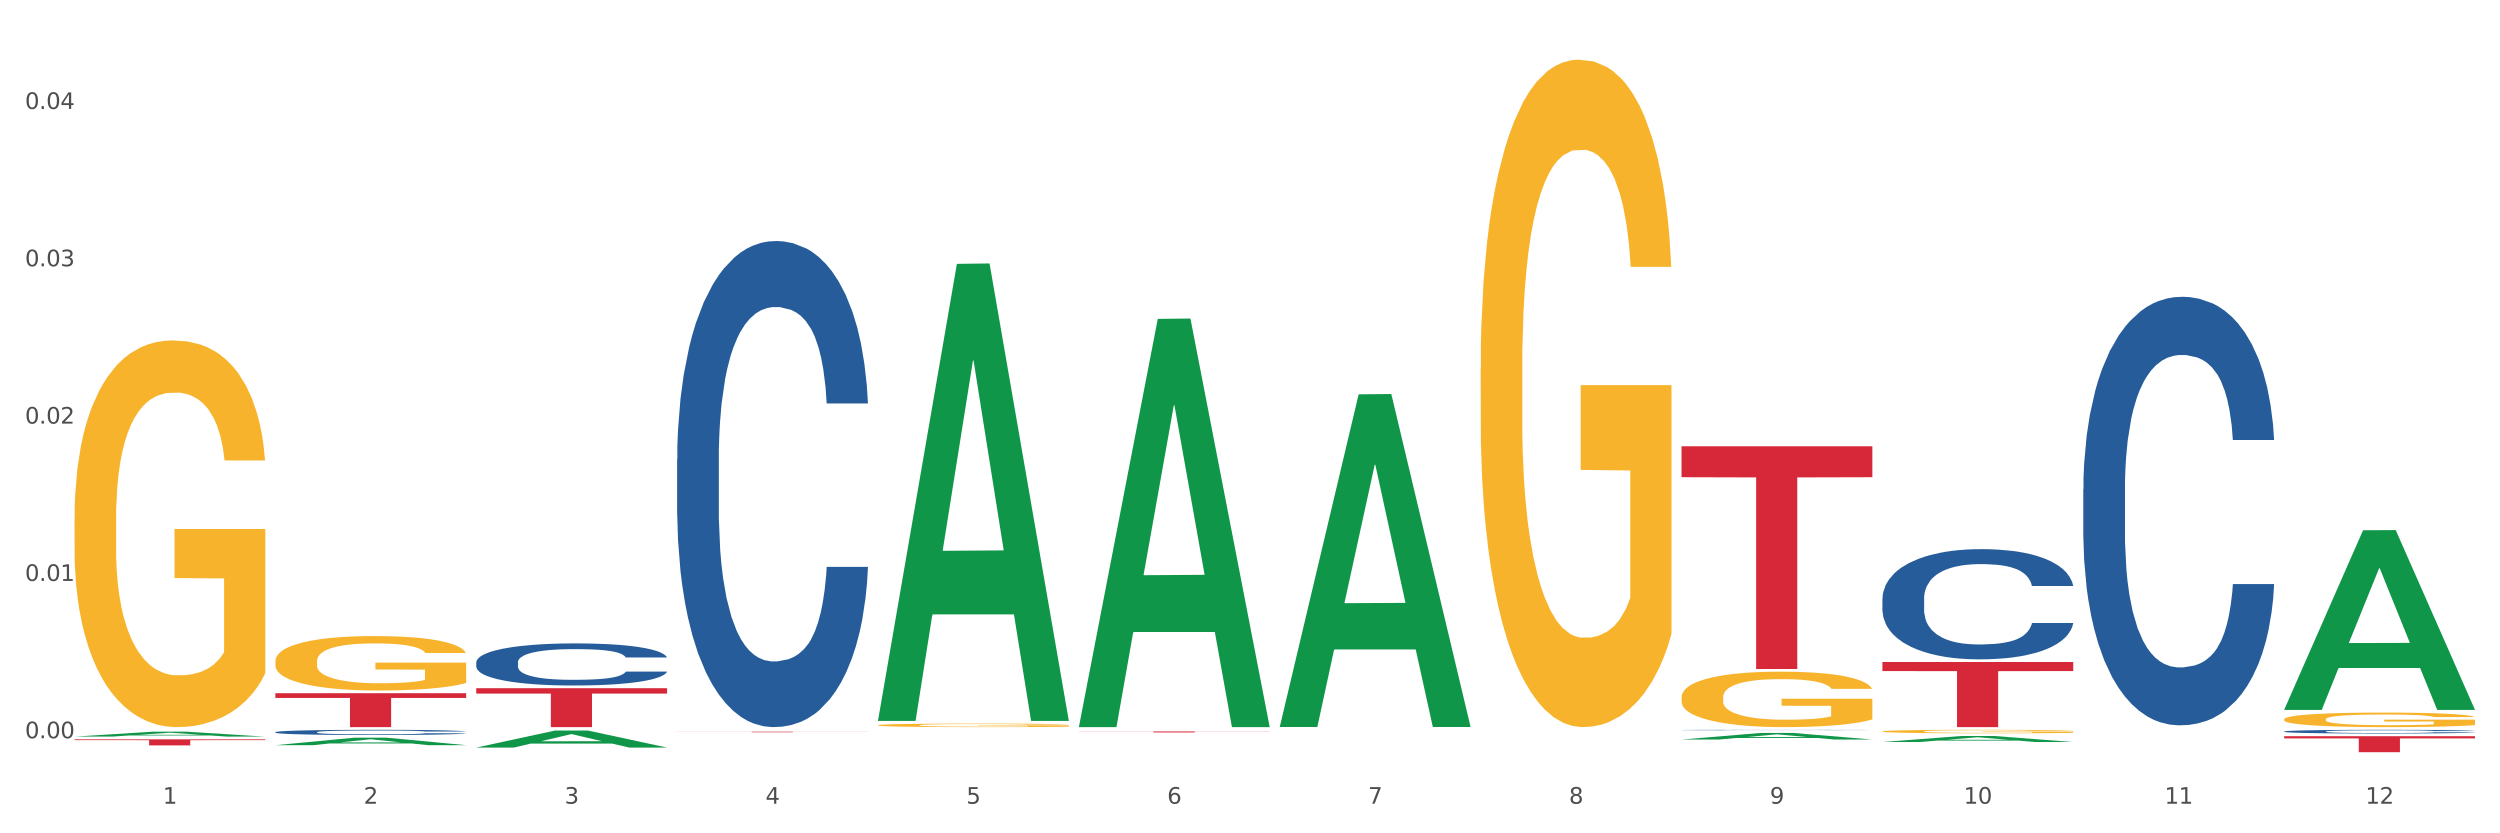 <?xml version="1.0" encoding="utf-8" standalone="no"?>
<!DOCTYPE svg PUBLIC "-//W3C//DTD SVG 1.1//EN"
  "http://www.w3.org/Graphics/SVG/1.1/DTD/svg11.dtd">
<svg xmlns:xlink="http://www.w3.org/1999/xlink" width="1080pt" height="360pt" viewBox="0 0 1080 360" xmlns="http://www.w3.org/2000/svg" version="1.1">
 <rect x="0" y="0" width="1080" height="360" fill="#333333" stroke="none"/>
 <defs>
  <style type="text/css">*{stroke-linejoin: round; stroke-linecap: butt}</style>
 </defs>
 <g id="figure_1">
  <g id="patch_1">
   <path d="M 0 360 
L 1080 360 
L 1080 0 
L 0 0 
z
" style="fill: #ffffff; stroke: #ffffff; stroke-linejoin: miter"/>
  </g>
  <g id="axes_1">
   <g id="matplotlib.axis_1">
    <g id="xtick_1">
     <g id="text_1">
      <!-- 1 -->
      <g style="fill: #4d4d4d" transform="translate(70.342 347.204) scale(0.096 -0.096)">
       <defs>
        <path id="DejaVuSans-31" d="M 794 531 
L 1825 531 
L 1825 4091 
L 703 3866 
L 703 4441 
L 1819 4666 
L 2450 4666 
L 2450 531 
L 3481 531 
L 3481 0 
L 794 0 
L 794 531 
z
" transform="scale(0.016)"/>
       </defs>
       <use xlink:href="#DejaVuSans-31"/>
      </g>
     </g>
    </g>
    <g id="xtick_2">
     <g id="text_2">
      <!-- 2 -->
      <g style="fill: #4d4d4d" transform="translate(157.122 347.204) scale(0.096 -0.096)">
       <defs>
        <path id="DejaVuSans-32" d="M 1228 531 
L 3431 531 
L 3431 0 
L 469 0 
L 469 531 
Q 828 903 1448 1529 
Q 2069 2156 2228 2338 
Q 2531 2678 2651 2914 
Q 2772 3150 2772 3378 
Q 2772 3750 2511 3984 
Q 2250 4219 1831 4219 
Q 1534 4219 1204 4116 
Q 875 4013 500 3803 
L 500 4441 
Q 881 4594 1212 4672 
Q 1544 4750 1819 4750 
Q 2544 4750 2975 4387 
Q 3406 4025 3406 3419 
Q 3406 3131 3298 2873 
Q 3191 2616 2906 2266 
Q 2828 2175 2409 1742 
Q 1991 1309 1228 531 
z
" transform="scale(0.016)"/>
       </defs>
       <use xlink:href="#DejaVuSans-32"/>
      </g>
     </g>
    </g>
    <g id="xtick_3">
     <g id="text_3">
      <!-- 3 -->
      <g style="fill: #4d4d4d" transform="translate(243.902 347.204) scale(0.096 -0.096)">
       <defs>
        <path id="DejaVuSans-33" d="M 2597 2516 
Q 3050 2419 3304 2112 
Q 3559 1806 3559 1356 
Q 3559 666 3084 287 
Q 2609 -91 1734 -91 
Q 1441 -91 1130 -33 
Q 819 25 488 141 
L 488 750 
Q 750 597 1062 519 
Q 1375 441 1716 441 
Q 2309 441 2620 675 
Q 2931 909 2931 1356 
Q 2931 1769 2642 2001 
Q 2353 2234 1838 2234 
L 1294 2234 
L 1294 2753 
L 1863 2753 
Q 2328 2753 2575 2939 
Q 2822 3125 2822 3475 
Q 2822 3834 2567 4026 
Q 2313 4219 1838 4219 
Q 1578 4219 1281 4162 
Q 984 4106 628 3988 
L 628 4550 
Q 988 4650 1302 4700 
Q 1616 4750 1894 4750 
Q 2613 4750 3031 4423 
Q 3450 4097 3450 3541 
Q 3450 3153 3228 2886 
Q 3006 2619 2597 2516 
z
" transform="scale(0.016)"/>
       </defs>
       <use xlink:href="#DejaVuSans-33"/>
      </g>
     </g>
    </g>
    <g id="xtick_4">
     <g id="text_4">
      <!-- 4 -->
      <g style="fill: #4d4d4d" transform="translate(330.683 347.204) scale(0.096 -0.096)">
       <defs>
        <path id="DejaVuSans-34" d="M 2419 4116 
L 825 1625 
L 2419 1625 
L 2419 4116 
z
M 2253 4666 
L 3047 4666 
L 3047 1625 
L 3713 1625 
L 3713 1100 
L 3047 1100 
L 3047 0 
L 2419 0 
L 2419 1100 
L 313 1100 
L 313 1709 
L 2253 4666 
z
" transform="scale(0.016)"/>
       </defs>
       <use xlink:href="#DejaVuSans-34"/>
      </g>
     </g>
    </g>
    <g id="xtick_5">
     <g id="text_5">
      <!-- 5 -->
      <g style="fill: #4d4d4d" transform="translate(417.463 347.204) scale(0.096 -0.096)">
       <defs>
        <path id="DejaVuSans-35" d="M 691 4666 
L 3169 4666 
L 3169 4134 
L 1269 4134 
L 1269 2991 
Q 1406 3038 1543 3061 
Q 1681 3084 1819 3084 
Q 2600 3084 3056 2656 
Q 3513 2228 3513 1497 
Q 3513 744 3044 326 
Q 2575 -91 1722 -91 
Q 1428 -91 1123 -41 
Q 819 9 494 109 
L 494 744 
Q 775 591 1075 516 
Q 1375 441 1709 441 
Q 2250 441 2565 725 
Q 2881 1009 2881 1497 
Q 2881 1984 2565 2268 
Q 2250 2553 1709 2553 
Q 1456 2553 1204 2497 
Q 953 2441 691 2322 
L 691 4666 
z
" transform="scale(0.016)"/>
       </defs>
       <use xlink:href="#DejaVuSans-35"/>
      </g>
     </g>
    </g>
    <g id="xtick_6">
     <g id="text_6">
      <!-- 6 -->
      <g style="fill: #4d4d4d" transform="translate(504.243 347.204) scale(0.096 -0.096)">
       <defs>
        <path id="DejaVuSans-36" d="M 2113 2584 
Q 1688 2584 1439 2293 
Q 1191 2003 1191 1497 
Q 1191 994 1439 701 
Q 1688 409 2113 409 
Q 2538 409 2786 701 
Q 3034 994 3034 1497 
Q 3034 2003 2786 2293 
Q 2538 2584 2113 2584 
z
M 3366 4563 
L 3366 3988 
Q 3128 4100 2886 4159 
Q 2644 4219 2406 4219 
Q 1781 4219 1451 3797 
Q 1122 3375 1075 2522 
Q 1259 2794 1537 2939 
Q 1816 3084 2150 3084 
Q 2853 3084 3261 2657 
Q 3669 2231 3669 1497 
Q 3669 778 3244 343 
Q 2819 -91 2113 -91 
Q 1303 -91 875 529 
Q 447 1150 447 2328 
Q 447 3434 972 4092 
Q 1497 4750 2381 4750 
Q 2619 4750 2861 4703 
Q 3103 4656 3366 4563 
z
" transform="scale(0.016)"/>
       </defs>
       <use xlink:href="#DejaVuSans-36"/>
      </g>
     </g>
    </g>
    <g id="xtick_7">
     <g id="text_7">
      <!-- 7 -->
      <g style="fill: #4d4d4d" transform="translate(591.024 347.204) scale(0.096 -0.096)">
       <defs>
        <path id="DejaVuSans-37" d="M 525 4666 
L 3525 4666 
L 3525 4397 
L 1831 0 
L 1172 0 
L 2766 4134 
L 525 4134 
L 525 4666 
z
" transform="scale(0.016)"/>
       </defs>
       <use xlink:href="#DejaVuSans-37"/>
      </g>
     </g>
    </g>
    <g id="xtick_8">
     <g id="text_8">
      <!-- 8 -->
      <g style="fill: #4d4d4d" transform="translate(677.804 347.204) scale(0.096 -0.096)">
       <defs>
        <path id="DejaVuSans-38" d="M 2034 2216 
Q 1584 2216 1326 1975 
Q 1069 1734 1069 1313 
Q 1069 891 1326 650 
Q 1584 409 2034 409 
Q 2484 409 2743 651 
Q 3003 894 3003 1313 
Q 3003 1734 2745 1975 
Q 2488 2216 2034 2216 
z
M 1403 2484 
Q 997 2584 770 2862 
Q 544 3141 544 3541 
Q 544 4100 942 4425 
Q 1341 4750 2034 4750 
Q 2731 4750 3128 4425 
Q 3525 4100 3525 3541 
Q 3525 3141 3298 2862 
Q 3072 2584 2669 2484 
Q 3125 2378 3379 2068 
Q 3634 1759 3634 1313 
Q 3634 634 3220 271 
Q 2806 -91 2034 -91 
Q 1263 -91 848 271 
Q 434 634 434 1313 
Q 434 1759 690 2068 
Q 947 2378 1403 2484 
z
M 1172 3481 
Q 1172 3119 1398 2916 
Q 1625 2713 2034 2713 
Q 2441 2713 2670 2916 
Q 2900 3119 2900 3481 
Q 2900 3844 2670 4047 
Q 2441 4250 2034 4250 
Q 1625 4250 1398 4047 
Q 1172 3844 1172 3481 
z
" transform="scale(0.016)"/>
       </defs>
       <use xlink:href="#DejaVuSans-38"/>
      </g>
     </g>
    </g>
    <g id="xtick_9">
     <g id="text_9">
      <!-- 9 -->
      <g style="fill: #4d4d4d" transform="translate(764.584 347.204) scale(0.096 -0.096)">
       <defs>
        <path id="DejaVuSans-39" d="M 703 97 
L 703 672 
Q 941 559 1184 500 
Q 1428 441 1663 441 
Q 2288 441 2617 861 
Q 2947 1281 2994 2138 
Q 2813 1869 2534 1725 
Q 2256 1581 1919 1581 
Q 1219 1581 811 2004 
Q 403 2428 403 3163 
Q 403 3881 828 4315 
Q 1253 4750 1959 4750 
Q 2769 4750 3195 4129 
Q 3622 3509 3622 2328 
Q 3622 1225 3098 567 
Q 2575 -91 1691 -91 
Q 1453 -91 1209 -44 
Q 966 3 703 97 
z
M 1959 2075 
Q 2384 2075 2632 2365 
Q 2881 2656 2881 3163 
Q 2881 3666 2632 3958 
Q 2384 4250 1959 4250 
Q 1534 4250 1286 3958 
Q 1038 3666 1038 3163 
Q 1038 2656 1286 2365 
Q 1534 2075 1959 2075 
z
" transform="scale(0.016)"/>
       </defs>
       <use xlink:href="#DejaVuSans-39"/>
      </g>
     </g>
    </g>
    <g id="xtick_10">
     <g id="text_10">
      <!-- 10 -->
      <g style="fill: #4d4d4d" transform="translate(848.311 347.204) scale(0.096 -0.096)">
       <defs>
        <path id="DejaVuSans-30" d="M 2034 4250 
Q 1547 4250 1301 3770 
Q 1056 3291 1056 2328 
Q 1056 1369 1301 889 
Q 1547 409 2034 409 
Q 2525 409 2770 889 
Q 3016 1369 3016 2328 
Q 3016 3291 2770 3770 
Q 2525 4250 2034 4250 
z
M 2034 4750 
Q 2819 4750 3233 4129 
Q 3647 3509 3647 2328 
Q 3647 1150 3233 529 
Q 2819 -91 2034 -91 
Q 1250 -91 836 529 
Q 422 1150 422 2328 
Q 422 3509 836 4129 
Q 1250 4750 2034 4750 
z
" transform="scale(0.016)"/>
       </defs>
       <use xlink:href="#DejaVuSans-31"/>
       <use xlink:href="#DejaVuSans-30" transform="translate(63.623 0)"/>
      </g>
     </g>
    </g>
    <g id="xtick_11">
     <g id="text_11">
      <!-- 11 -->
      <g style="fill: #4d4d4d" transform="translate(935.091 347.204) scale(0.096 -0.096)">
       <use xlink:href="#DejaVuSans-31"/>
       <use xlink:href="#DejaVuSans-31" transform="translate(63.623 0)"/>
      </g>
     </g>
    </g>
    <g id="xtick_12">
     <g id="text_12">
      <!-- 12 -->
      <g style="fill: #4d4d4d" transform="translate(1021.871 347.204) scale(0.096 -0.096)">
       <use xlink:href="#DejaVuSans-31"/>
       <use xlink:href="#DejaVuSans-32" transform="translate(63.623 0)"/>
      </g>
     </g>
    </g>
    <g id="xtick_13"/>
    <g id="xtick_14"/>
    <g id="xtick_15"/>
    <g id="xtick_16"/>
    <g id="xtick_17"/>
    <g id="xtick_18"/>
    <g id="xtick_19"/>
    <g id="xtick_20"/>
    <g id="xtick_21"/>
    <g id="xtick_22"/>
    <g id="xtick_23"/>
   </g>
   <g id="matplotlib.axis_2">
    <g id="ytick_1">
     <g id="text_13">
      <!-- 0.00 -->
      <g style="fill: #4d4d4d" transform="translate(10.8 318.925) scale(0.096 -0.096)">
       <defs>
        <path id="DejaVuSans-2e" d="M 684 794 
L 1344 794 
L 1344 0 
L 684 0 
L 684 794 
z
" transform="scale(0.016)"/>
       </defs>
       <use xlink:href="#DejaVuSans-30"/>
       <use xlink:href="#DejaVuSans-2e" transform="translate(63.623 0)"/>
       <use xlink:href="#DejaVuSans-30" transform="translate(95.41 0)"/>
       <use xlink:href="#DejaVuSans-30" transform="translate(159.033 0)"/>
      </g>
     </g>
    </g>
    <g id="ytick_2">
     <g id="text_14">
      <!-- 0.01 -->
      <g style="fill: #4d4d4d" transform="translate(10.8 250.962) scale(0.096 -0.096)">
       <use xlink:href="#DejaVuSans-30"/>
       <use xlink:href="#DejaVuSans-2e" transform="translate(63.623 0)"/>
       <use xlink:href="#DejaVuSans-30" transform="translate(95.41 0)"/>
       <use xlink:href="#DejaVuSans-31" transform="translate(159.033 0)"/>
      </g>
     </g>
    </g>
    <g id="ytick_3">
     <g id="text_15">
      <!-- 0.02 -->
      <g style="fill: #4d4d4d" transform="translate(10.8 182.998) scale(0.096 -0.096)">
       <use xlink:href="#DejaVuSans-30"/>
       <use xlink:href="#DejaVuSans-2e" transform="translate(63.623 0)"/>
       <use xlink:href="#DejaVuSans-30" transform="translate(95.41 0)"/>
       <use xlink:href="#DejaVuSans-32" transform="translate(159.033 0)"/>
      </g>
     </g>
    </g>
    <g id="ytick_4">
     <g id="text_16">
      <!-- 0.03 -->
      <g style="fill: #4d4d4d" transform="translate(10.8 115.035) scale(0.096 -0.096)">
       <use xlink:href="#DejaVuSans-30"/>
       <use xlink:href="#DejaVuSans-2e" transform="translate(63.623 0)"/>
       <use xlink:href="#DejaVuSans-30" transform="translate(95.41 0)"/>
       <use xlink:href="#DejaVuSans-33" transform="translate(159.033 0)"/>
      </g>
     </g>
    </g>
    <g id="ytick_5">
     <g id="text_17">
      <!-- 0.04 -->
      <g style="fill: #4d4d4d" transform="translate(10.8 47.071) scale(0.096 -0.096)">
       <use xlink:href="#DejaVuSans-30"/>
       <use xlink:href="#DejaVuSans-2e" transform="translate(63.623 0)"/>
       <use xlink:href="#DejaVuSans-30" transform="translate(95.41 0)"/>
       <use xlink:href="#DejaVuSans-34" transform="translate(159.033 0)"/>
      </g>
     </g>
    </g>
    <g id="ytick_6"/>
    <g id="ytick_7"/>
    <g id="ytick_8"/>
    <g id="ytick_9"/>
   </g>
   <g id="PolyCollection_1">
    <path d="M 32.175 318.221 
L 32.26 318.219 
L 66.256 316.07 
L 80.365 316.068 
L 114.616 318.225 
L 98.298 318.225 
L 90.904 317.723 
L 55.803 317.723 
L 55.548 317.731 
L 48.408 318.225 
L 32.175 318.225 
L 32.175 318.221 
L 60.222 317.423 
L 86.484 317.421 
L 73.481 316.528 
L 73.311 316.524 
L 73.141 316.53 
L 60.137 317.421 
L 60.222 317.423 
L 32.175 318.221 
z
" clip-path="url(#p337ec166d4)" style="fill: #109648"/>
    <path d="M 292.516 198.475 
L 292.613 198.283 
L 292.613 192.913 
L 292.906 185.625 
L 293.978 172.2 
L 295.342 162.036 
L 297.681 150.145 
L 298.948 145.159 
L 300.604 139.597 
L 304.015 130.583 
L 307.913 122.912 
L 310.641 118.693 
L 312.688 116.008 
L 317.268 111.213 
L 319.899 109.104 
L 322.628 107.378 
L 324.966 106.227 
L 328.864 104.884 
L 331.983 104.309 
L 335.588 104.117 
L 338.609 104.309 
L 342.604 105.076 
L 348.451 107.378 
L 350.693 108.72 
L 353.714 111.021 
L 356.832 114.09 
L 359.366 117.159 
L 362.289 121.57 
L 365.31 127.323 
L 368.233 134.611 
L 370.28 141.323 
L 371.936 148.419 
L 373.398 157.049 
L 374.47 166.447 
L 374.957 174.31 
L 357.124 174.31 
L 356.637 167.214 
L 355.663 159.543 
L 354.688 154.364 
L 353.616 150.145 
L 351.96 145.351 
L 350.498 142.282 
L 348.062 138.638 
L 345.82 136.337 
L 343.969 134.994 
L 341.727 133.844 
L 336.952 132.693 
L 333.542 132.693 
L 331.398 133.077 
L 328.767 134.035 
L 326.525 135.378 
L 323.894 137.679 
L 321.848 140.173 
L 319.802 143.433 
L 318.632 145.734 
L 316.878 149.953 
L 315.709 153.406 
L 314.15 159.351 
L 313.273 163.57 
L 311.713 174.502 
L 311.031 182.557 
L 310.739 188.118 
L 310.544 194.255 
L 310.544 224.174 
L 311.129 237.598 
L 311.616 243.352 
L 312.395 249.873 
L 313.857 258.311 
L 316.001 266.558 
L 318.242 272.503 
L 320.094 276.147 
L 321.848 278.832 
L 323.602 280.941 
L 325.746 282.859 
L 327.5 284.01 
L 330.131 285.161 
L 333.249 285.736 
L 335.686 285.736 
L 340.655 284.777 
L 342.897 283.818 
L 345.041 282.476 
L 347.379 280.366 
L 349.231 278.065 
L 350.303 276.339 
L 352.057 272.695 
L 353.421 268.859 
L 354.591 264.448 
L 355.37 260.612 
L 356.247 254.859 
L 356.929 248.338 
L 357.124 244.886 
L 374.957 244.886 
L 374.568 251.79 
L 373.885 258.503 
L 372.521 267.517 
L 371.449 272.695 
L 369.793 279.024 
L 368.038 284.394 
L 365.602 290.339 
L 363.361 294.75 
L 361.022 298.586 
L 358.489 302.038 
L 353.908 306.832 
L 352.252 308.175 
L 348.744 310.476 
L 346.015 311.819 
L 342.02 313.161 
L 337.927 313.928 
L 333.639 314.12 
L 329.839 313.736 
L 325.648 312.586 
L 323.017 311.435 
L 320.094 309.709 
L 316.683 307.024 
L 313.467 303.764 
L 310.447 299.928 
L 307.621 295.517 
L 304.989 290.531 
L 301.579 282.284 
L 299.045 274.229 
L 297.194 266.749 
L 295.927 260.421 
L 294.66 252.366 
L 293.978 246.804 
L 292.906 233.379 
L 292.516 220.913 
L 292.516 198.475 
z
" clip-path="url(#p337ec166d4)" style="fill: #255c99"/>
    <path d="M 726.418 315.368 
L 726.515 315.368 
L 726.515 315.363 
L 726.807 315.356 
L 727.879 315.343 
L 729.244 315.333 
L 731.582 315.322 
L 732.849 315.317 
L 734.506 315.312 
L 737.917 315.303 
L 741.815 315.296 
L 744.543 315.292 
L 746.589 315.289 
L 751.17 315.285 
L 753.801 315.283 
L 756.529 315.281 
L 758.868 315.28 
L 762.766 315.279 
L 765.884 315.278 
L 769.49 315.278 
L 772.511 315.278 
L 776.506 315.279 
L 782.353 315.281 
L 784.594 315.282 
L 787.615 315.285 
L 790.734 315.288 
L 793.267 315.29 
L 796.191 315.295 
L 799.212 315.3 
L 802.135 315.307 
L 804.181 315.314 
L 805.838 315.32 
L 807.3 315.329 
L 808.372 315.338 
L 808.859 315.345 
L 791.026 315.345 
L 790.539 315.338 
L 789.564 315.331 
L 788.59 315.326 
L 787.518 315.322 
L 785.861 315.317 
L 784.399 315.315 
L 781.963 315.311 
L 779.722 315.309 
L 777.87 315.308 
L 775.629 315.306 
L 770.854 315.305 
L 767.443 315.305 
L 765.3 315.306 
L 762.668 315.307 
L 760.427 315.308 
L 757.796 315.31 
L 755.75 315.313 
L 753.703 315.316 
L 752.534 315.318 
L 750.78 315.322 
L 749.61 315.325 
L 748.051 315.331 
L 747.174 315.335 
L 745.615 315.345 
L 744.933 315.353 
L 744.641 315.358 
L 744.446 315.364 
L 744.446 315.393 
L 745.03 315.406 
L 745.518 315.411 
L 746.297 315.417 
L 747.759 315.425 
L 749.903 315.433 
L 752.144 315.439 
L 753.996 315.443 
L 755.75 315.445 
L 757.504 315.447 
L 759.648 315.449 
L 761.402 315.45 
L 764.033 315.451 
L 767.151 315.452 
L 769.587 315.452 
L 774.557 315.451 
L 776.798 315.45 
L 778.942 315.449 
L 781.281 315.447 
L 783.133 315.444 
L 784.205 315.443 
L 785.959 315.439 
L 787.323 315.436 
L 788.492 315.431 
L 789.272 315.428 
L 790.149 315.422 
L 790.831 315.416 
L 791.026 315.413 
L 808.859 315.413 
L 808.469 315.419 
L 807.787 315.426 
L 806.423 315.434 
L 805.351 315.439 
L 803.694 315.445 
L 801.94 315.45 
L 799.504 315.456 
L 797.263 315.46 
L 794.924 315.464 
L 792.39 315.467 
L 787.81 315.472 
L 786.154 315.473 
L 782.645 315.475 
L 779.917 315.477 
L 775.921 315.478 
L 771.829 315.479 
L 767.541 315.479 
L 763.74 315.479 
L 759.55 315.477 
L 756.919 315.476 
L 753.996 315.475 
L 750.585 315.472 
L 747.369 315.469 
L 744.348 315.465 
L 741.522 315.461 
L 738.891 315.456 
L 735.48 315.448 
L 732.947 315.441 
L 731.095 315.434 
L 729.828 315.428 
L 728.562 315.42 
L 727.879 315.414 
L 726.807 315.402 
L 726.418 315.39 
L 726.418 315.368 
z
" clip-path="url(#p337ec166d4)" style="fill: #255c99"/>
    <path d="M 813.198 258.62 
L 813.295 258.577 
L 813.295 257.359 
L 813.588 255.707 
L 814.66 252.664 
L 816.024 250.359 
L 818.363 247.664 
L 819.63 246.533 
L 821.286 245.272 
L 824.697 243.229 
L 828.595 241.49 
L 831.323 240.533 
L 833.37 239.924 
L 837.95 238.838 
L 840.581 238.359 
L 843.31 237.968 
L 845.648 237.707 
L 849.546 237.403 
L 852.665 237.272 
L 856.27 237.229 
L 859.291 237.272 
L 863.286 237.446 
L 869.133 237.968 
L 871.375 238.272 
L 874.396 238.794 
L 877.514 239.49 
L 880.048 240.185 
L 882.971 241.185 
L 885.992 242.49 
L 888.915 244.142 
L 890.962 245.664 
L 892.618 247.272 
L 894.08 249.229 
L 895.152 251.359 
L 895.639 253.142 
L 877.806 253.142 
L 877.319 251.533 
L 876.345 249.794 
L 875.37 248.62 
L 874.298 247.664 
L 872.642 246.577 
L 871.18 245.881 
L 868.744 245.055 
L 866.502 244.533 
L 864.651 244.229 
L 862.409 243.968 
L 857.634 243.707 
L 854.224 243.707 
L 852.08 243.794 
L 849.449 244.011 
L 847.207 244.316 
L 844.576 244.837 
L 842.53 245.403 
L 840.484 246.142 
L 839.314 246.664 
L 837.56 247.62 
L 836.391 248.403 
L 834.832 249.75 
L 833.955 250.707 
L 832.395 253.185 
L 831.713 255.011 
L 831.421 256.272 
L 831.226 257.663 
L 831.226 264.446 
L 831.811 267.489 
L 832.298 268.794 
L 833.077 270.272 
L 834.539 272.185 
L 836.683 274.055 
L 838.924 275.402 
L 840.776 276.229 
L 842.53 276.837 
L 844.284 277.315 
L 846.428 277.75 
L 848.182 278.011 
L 850.813 278.272 
L 853.931 278.402 
L 856.368 278.402 
L 861.338 278.185 
L 863.579 277.968 
L 865.723 277.663 
L 868.061 277.185 
L 869.913 276.663 
L 870.985 276.272 
L 872.739 275.446 
L 874.103 274.576 
L 875.273 273.576 
L 876.052 272.707 
L 876.929 271.402 
L 877.611 269.924 
L 877.806 269.142 
L 895.639 269.142 
L 895.25 270.707 
L 894.567 272.229 
L 893.203 274.272 
L 892.131 275.446 
L 890.475 276.881 
L 888.72 278.098 
L 886.284 279.446 
L 884.043 280.446 
L 881.704 281.315 
L 879.171 282.098 
L 874.59 283.185 
L 872.934 283.489 
L 869.426 284.011 
L 866.697 284.315 
L 862.702 284.62 
L 858.609 284.794 
L 854.321 284.837 
L 850.521 284.75 
L 846.33 284.489 
L 843.699 284.228 
L 840.776 283.837 
L 837.365 283.228 
L 834.149 282.489 
L 831.129 281.62 
L 828.303 280.62 
L 825.671 279.489 
L 822.261 277.62 
L 819.727 275.794 
L 817.876 274.098 
L 816.609 272.663 
L 815.342 270.837 
L 814.66 269.576 
L 813.588 266.533 
L 813.198 263.707 
L 813.198 258.62 
z
" clip-path="url(#p337ec166d4)" style="fill: #255c99"/>
    <path d="M 899.978 211.395 
L 900.076 211.226 
L 900.076 206.492 
L 900.368 200.067 
L 901.44 188.231 
L 902.804 179.27 
L 905.143 168.787 
L 906.41 164.391 
L 908.067 159.488 
L 911.477 151.541 
L 915.375 144.778 
L 918.104 141.058 
L 920.15 138.691 
L 924.73 134.464 
L 927.361 132.604 
L 930.09 131.082 
L 932.429 130.068 
L 936.327 128.884 
L 939.445 128.377 
L 943.051 128.208 
L 946.071 128.377 
L 950.067 129.053 
L 955.914 131.082 
L 958.155 132.266 
L 961.176 134.295 
L 964.294 137 
L 966.828 139.705 
L 969.751 143.594 
L 972.772 148.667 
L 975.696 155.092 
L 977.742 161.009 
L 979.399 167.265 
L 980.86 174.874 
L 981.932 183.159 
L 982.42 190.091 
L 964.587 190.091 
L 964.099 183.835 
L 963.125 177.072 
L 962.15 172.507 
L 961.078 168.787 
L 959.422 164.56 
L 957.96 161.855 
L 955.524 158.642 
L 953.283 156.613 
L 951.431 155.43 
L 949.19 154.415 
L 944.415 153.401 
L 941.004 153.401 
L 938.86 153.739 
L 936.229 154.584 
L 933.988 155.768 
L 931.357 157.797 
L 929.31 159.995 
L 927.264 162.869 
L 926.095 164.898 
L 924.34 168.618 
L 923.171 171.662 
L 921.612 176.903 
L 920.735 180.623 
L 919.176 190.26 
L 918.494 197.362 
L 918.201 202.265 
L 918.006 207.676 
L 918.006 234.052 
L 918.591 245.888 
L 919.078 250.96 
L 919.858 256.709 
L 921.32 264.149 
L 923.463 271.419 
L 925.705 276.661 
L 927.556 279.873 
L 929.31 282.24 
L 931.064 284.1 
L 933.208 285.791 
L 934.962 286.805 
L 937.593 287.82 
L 940.712 288.327 
L 943.148 288.327 
L 948.118 287.482 
L 950.359 286.636 
L 952.503 285.453 
L 954.842 283.593 
L 956.693 281.564 
L 957.765 280.042 
L 959.519 276.83 
L 960.884 273.448 
L 962.053 269.559 
L 962.833 266.178 
L 963.71 261.105 
L 964.392 255.356 
L 964.587 252.313 
L 982.42 252.313 
L 982.03 258.4 
L 981.348 264.318 
L 979.983 272.264 
L 978.912 276.83 
L 977.255 282.409 
L 975.501 287.144 
L 973.065 292.385 
L 970.823 296.274 
L 968.485 299.655 
L 965.951 302.699 
L 961.371 306.926 
L 959.714 308.109 
L 956.206 310.138 
L 953.477 311.322 
L 949.482 312.506 
L 945.389 313.182 
L 941.102 313.351 
L 937.301 313.013 
L 933.111 311.998 
L 930.48 310.984 
L 927.556 309.462 
L 924.146 307.095 
L 920.93 304.221 
L 917.909 300.839 
L 915.083 296.95 
L 912.452 292.554 
L 909.041 285.284 
L 906.507 278.182 
L 904.656 271.588 
L 903.389 266.008 
L 902.122 258.907 
L 901.44 254.004 
L 900.368 242.168 
L 899.978 231.178 
L 899.978 211.395 
z
" clip-path="url(#p337ec166d4)" style="fill: #255c99"/>
    <path d="M 986.759 315.997 
L 986.856 315.996 
L 986.856 315.955 
L 987.148 315.899 
L 988.22 315.797 
L 989.585 315.72 
L 991.923 315.629 
L 993.19 315.591 
L 994.847 315.548 
L 998.258 315.48 
L 1002.156 315.421 
L 1004.884 315.389 
L 1006.93 315.369 
L 1011.511 315.332 
L 1014.142 315.316 
L 1016.87 315.303 
L 1019.209 315.294 
L 1023.107 315.284 
L 1026.225 315.279 
L 1029.831 315.278 
L 1032.852 315.279 
L 1036.847 315.285 
L 1042.694 315.303 
L 1044.935 315.313 
L 1047.956 315.331 
L 1051.075 315.354 
L 1053.608 315.377 
L 1056.532 315.411 
L 1059.553 315.455 
L 1062.476 315.51 
L 1064.522 315.562 
L 1066.179 315.616 
L 1067.641 315.682 
L 1068.713 315.753 
L 1069.2 315.813 
L 1051.367 315.813 
L 1050.88 315.759 
L 1049.905 315.701 
L 1048.931 315.661 
L 1047.859 315.629 
L 1046.202 315.592 
L 1044.74 315.569 
L 1042.304 315.541 
L 1040.063 315.524 
L 1038.211 315.513 
L 1035.97 315.505 
L 1031.195 315.496 
L 1027.784 315.496 
L 1025.641 315.499 
L 1023.009 315.506 
L 1020.768 315.516 
L 1018.137 315.534 
L 1016.091 315.553 
L 1014.044 315.578 
L 1012.875 315.595 
L 1011.121 315.627 
L 1009.951 315.654 
L 1008.392 315.699 
L 1007.515 315.731 
L 1005.956 315.815 
L 1005.274 315.876 
L 1004.982 315.918 
L 1004.787 315.965 
L 1004.787 316.193 
L 1005.371 316.296 
L 1005.859 316.339 
L 1006.638 316.389 
L 1008.1 316.453 
L 1010.244 316.516 
L 1012.485 316.562 
L 1014.337 316.589 
L 1016.091 316.61 
L 1017.845 316.626 
L 1019.989 316.641 
L 1021.743 316.649 
L 1024.374 316.658 
L 1027.492 316.662 
L 1029.928 316.662 
L 1034.898 316.655 
L 1037.139 316.648 
L 1039.283 316.638 
L 1041.622 316.622 
L 1043.474 316.604 
L 1044.546 316.591 
L 1046.3 316.563 
L 1047.664 316.534 
L 1048.833 316.5 
L 1049.613 316.471 
L 1050.49 316.427 
L 1051.172 316.377 
L 1051.367 316.351 
L 1069.2 316.351 
L 1068.81 316.404 
L 1068.128 316.455 
L 1066.764 316.524 
L 1065.692 316.563 
L 1064.035 316.611 
L 1062.281 316.652 
L 1059.845 316.698 
L 1057.604 316.731 
L 1055.265 316.76 
L 1052.731 316.787 
L 1048.151 316.823 
L 1046.495 316.834 
L 1042.986 316.851 
L 1040.258 316.861 
L 1036.262 316.872 
L 1032.17 316.877 
L 1027.882 316.879 
L 1024.081 316.876 
L 1019.891 316.867 
L 1017.26 316.858 
L 1014.337 316.845 
L 1010.926 316.825 
L 1007.71 316.8 
L 1004.689 316.771 
L 1001.863 316.737 
L 999.232 316.699 
L 995.821 316.636 
L 993.288 316.575 
L 991.436 316.518 
L 990.169 316.469 
L 988.903 316.408 
L 988.22 316.366 
L 987.148 316.263 
L 986.759 316.168 
L 986.759 315.997 
z
" clip-path="url(#p337ec166d4)" style="fill: #255c99"/>
    <path d="M 32.175 319.384 
L 114.616 319.384 
L 114.616 319.749 
L 82.187 319.752 
L 82.187 322.014 
L 64.409 322.014 
L 64.409 319.752 
L 32.175 319.749 
L 32.175 319.386 
L 32.175 319.384 
z
" clip-path="url(#p337ec166d4)" style="fill: #d62839"/>
    <path d="M 118.955 299.463 
L 201.397 299.463 
L 201.397 301.5 
L 168.967 301.514 
L 168.967 314.12 
L 151.189 314.12 
L 151.189 301.514 
L 118.955 301.5 
L 118.955 299.477 
L 118.955 299.463 
z
" clip-path="url(#p337ec166d4)" style="fill: #d62839"/>
    <path d="M 205.736 297.294 
L 288.177 297.294 
L 288.177 299.632 
L 255.747 299.648 
L 255.747 314.12 
L 237.97 314.12 
L 237.97 299.648 
L 205.736 299.632 
L 205.736 297.31 
L 205.736 297.294 
z
" clip-path="url(#p337ec166d4)" style="fill: #d62839"/>
    <path d="M 292.516 316.083 
L 374.957 316.083 
L 374.957 316.118 
L 342.528 316.118 
L 342.528 316.336 
L 324.75 316.336 
L 324.75 316.118 
L 292.516 316.118 
L 292.516 316.083 
L 292.516 316.083 
z
" clip-path="url(#p337ec166d4)" style="fill: #d62839"/>
    <path d="M 466.077 315.989 
L 548.518 315.989 
L 548.518 316.049 
L 516.088 316.049 
L 516.088 316.42 
L 498.311 316.42 
L 498.311 316.049 
L 466.077 316.049 
L 466.077 315.989 
L 466.077 315.989 
z
" clip-path="url(#p337ec166d4)" style="fill: #d62839"/>
    <path d="M 726.418 192.783 
L 808.859 192.783 
L 808.859 206.155 
L 776.429 206.245 
L 776.429 289.004 
L 758.652 289.004 
L 758.652 206.245 
L 726.418 206.155 
L 726.418 192.874 
L 726.418 192.783 
z
" clip-path="url(#p337ec166d4)" style="fill: #d62839"/>
    <path d="M 813.198 285.995 
L 895.639 285.995 
L 895.639 289.904 
L 863.21 289.93 
L 863.21 314.12 
L 845.432 314.12 
L 845.432 289.93 
L 813.198 289.904 
L 813.198 286.022 
L 813.198 285.995 
z
" clip-path="url(#p337ec166d4)" style="fill: #d62839"/>
    <path d="M 986.759 318.037 
L 1069.2 318.037 
L 1069.2 318.998 
L 1036.77 319.004 
L 1036.77 324.95 
L 1018.993 324.95 
L 1018.993 319.004 
L 986.759 318.998 
L 986.759 318.043 
L 986.759 318.037 
z
" clip-path="url(#p337ec166d4)" style="fill: #d62839"/>
    <path d="M 205.736 286.122 
L 205.833 286.105 
L 205.833 285.64 
L 206.125 285.009 
L 207.197 283.847 
L 208.562 282.967 
L 210.9 281.937 
L 212.167 281.505 
L 213.824 281.023 
L 217.235 280.243 
L 221.133 279.579 
L 223.861 279.213 
L 225.907 278.981 
L 230.488 278.566 
L 233.119 278.383 
L 235.847 278.234 
L 238.186 278.134 
L 242.084 278.018 
L 245.202 277.968 
L 248.808 277.951 
L 251.829 277.968 
L 255.824 278.034 
L 261.671 278.234 
L 263.912 278.35 
L 266.933 278.549 
L 270.052 278.815 
L 272.585 279.08 
L 275.509 279.462 
L 278.53 279.961 
L 281.453 280.592 
L 283.499 281.173 
L 285.156 281.787 
L 286.618 282.535 
L 287.69 283.348 
L 288.177 284.029 
L 270.344 284.029 
L 269.857 283.415 
L 268.882 282.751 
L 267.908 282.302 
L 266.836 281.937 
L 265.179 281.522 
L 263.717 281.256 
L 261.281 280.94 
L 259.04 280.741 
L 257.188 280.625 
L 254.947 280.525 
L 250.172 280.426 
L 246.761 280.426 
L 244.618 280.459 
L 241.986 280.542 
L 239.745 280.658 
L 237.114 280.857 
L 235.068 281.073 
L 233.021 281.356 
L 231.852 281.555 
L 230.098 281.92 
L 228.928 282.219 
L 227.369 282.734 
L 226.492 283.099 
L 224.933 284.046 
L 224.251 284.743 
L 223.959 285.225 
L 223.764 285.756 
L 223.764 288.347 
L 224.348 289.51 
L 224.836 290.008 
L 225.615 290.573 
L 227.077 291.303 
L 229.221 292.017 
L 231.462 292.532 
L 233.314 292.848 
L 235.068 293.08 
L 236.822 293.263 
L 238.966 293.429 
L 240.72 293.529 
L 243.351 293.628 
L 246.469 293.678 
L 248.905 293.678 
L 253.875 293.595 
L 256.116 293.512 
L 258.26 293.396 
L 260.599 293.213 
L 262.451 293.014 
L 263.523 292.864 
L 265.277 292.549 
L 266.641 292.217 
L 267.81 291.835 
L 268.59 291.503 
L 269.467 291.004 
L 270.149 290.44 
L 270.344 290.141 
L 288.177 290.141 
L 287.787 290.739 
L 287.105 291.32 
L 285.741 292.1 
L 284.669 292.549 
L 283.012 293.097 
L 281.258 293.562 
L 278.822 294.077 
L 276.581 294.459 
L 274.242 294.791 
L 271.708 295.09 
L 267.128 295.505 
L 265.472 295.621 
L 261.963 295.82 
L 259.235 295.937 
L 255.239 296.053 
L 251.147 296.119 
L 246.859 296.136 
L 243.058 296.103 
L 238.868 296.003 
L 236.237 295.903 
L 233.314 295.754 
L 229.903 295.521 
L 226.687 295.239 
L 223.666 294.907 
L 220.84 294.525 
L 218.209 294.093 
L 214.798 293.379 
L 212.265 292.682 
L 210.413 292.034 
L 209.146 291.486 
L 207.88 290.788 
L 207.197 290.307 
L 206.125 289.144 
L 205.736 288.065 
L 205.736 286.122 
z
" clip-path="url(#p337ec166d4)" style="fill: #255c99"/>
    <path d="M 32.175 224.25 
L 32.272 224.098 
L 32.272 218.605 
L 32.467 213.875 
L 33.44 202.432 
L 34.9 192.972 
L 35.971 187.936 
L 37.042 183.817 
L 38.307 179.697 
L 39.864 175.425 
L 42.687 169.169 
L 44.439 165.965 
L 46.58 162.608 
L 50.474 157.726 
L 53.296 154.979 
L 56.216 152.691 
L 60.986 149.944 
L 64.1 148.723 
L 67.41 147.808 
L 71.4 147.198 
L 74.418 147.045 
L 81.036 147.503 
L 86.682 148.876 
L 89.407 149.944 
L 92.911 151.775 
L 94.76 152.996 
L 97.778 155.437 
L 100.892 158.641 
L 103.034 161.388 
L 106.246 166.575 
L 108.679 171.763 
L 110.918 178.171 
L 112.086 182.596 
L 112.962 186.716 
L 113.74 191.446 
L 114.519 198.922 
L 96.999 198.922 
L 96.318 193.582 
L 95.247 188.547 
L 93.69 183.664 
L 92.327 180.613 
L 89.991 176.798 
L 87.85 174.357 
L 85.611 172.526 
L 82.886 171 
L 80.744 170.237 
L 77.727 169.627 
L 71.79 169.779 
L 67.799 171 
L 65.074 172.526 
L 63.322 173.899 
L 61.764 175.425 
L 60.012 177.561 
L 57.968 180.765 
L 56.508 183.664 
L 55.048 187.326 
L 53.88 190.988 
L 52.81 195.26 
L 51.934 199.838 
L 51.252 204.568 
L 50.668 210.366 
L 50.182 219.978 
L 50.182 240.882 
L 50.376 245.612 
L 50.863 251.867 
L 51.447 256.597 
L 52.42 262.243 
L 53.296 266.057 
L 54.951 271.55 
L 56.8 276.128 
L 58.26 279.027 
L 59.72 281.468 
L 62.251 284.825 
L 65.074 287.571 
L 67.507 289.249 
L 70.816 290.775 
L 73.055 291.386 
L 75.002 291.691 
L 79.771 291.691 
L 83.178 291.233 
L 86.974 290.165 
L 89.894 288.792 
L 92.327 287.113 
L 95.052 284.367 
L 96.804 281.773 
L 96.804 249.884 
L 75.391 249.731 
L 75.391 228.523 
L 114.616 228.523 
L 114.616 290.775 
L 112.962 293.979 
L 111.112 296.878 
L 109.166 299.472 
L 106.246 302.676 
L 102.742 305.728 
L 99.627 307.864 
L 96.318 309.695 
L 92.424 311.374 
L 87.363 312.899 
L 84.248 313.51 
L 80.355 313.967 
L 75.78 314.12 
L 71.79 313.815 
L 67.896 313.052 
L 63.808 311.679 
L 59.818 309.695 
L 56.8 307.712 
L 53.783 305.27 
L 50.571 302.066 
L 48.04 299.015 
L 46.094 296.268 
L 43.952 292.759 
L 41.616 288.181 
L 39.864 284.062 
L 38.307 279.789 
L 36.652 274.297 
L 35.484 269.567 
L 34.316 263.616 
L 33.635 259.191 
L 32.856 252.325 
L 32.272 242.713 
L 32.175 224.25 
z
" clip-path="url(#p337ec166d4)" style="fill: #f7b32b"/>
    <path d="M 118.955 316.288 
L 119.053 316.286 
L 119.053 316.228 
L 119.345 316.15 
L 120.417 316.006 
L 121.781 315.898 
L 124.12 315.77 
L 125.387 315.717 
L 127.044 315.658 
L 130.454 315.561 
L 134.352 315.479 
L 137.081 315.434 
L 139.127 315.405 
L 143.707 315.354 
L 146.338 315.331 
L 149.067 315.313 
L 151.406 315.301 
L 155.304 315.286 
L 158.422 315.28 
L 162.028 315.278 
L 165.048 315.28 
L 169.044 315.288 
L 174.891 315.313 
L 177.132 315.327 
L 180.153 315.352 
L 183.271 315.385 
L 185.805 315.418 
L 188.728 315.465 
L 191.749 315.526 
L 194.673 315.604 
L 196.719 315.676 
L 198.376 315.752 
L 199.837 315.844 
L 200.909 315.945 
L 201.397 316.029 
L 183.564 316.029 
L 183.076 315.953 
L 182.102 315.871 
L 181.127 315.816 
L 180.055 315.77 
L 178.399 315.719 
L 176.937 315.686 
L 174.501 315.647 
L 172.26 315.623 
L 170.408 315.608 
L 168.167 315.596 
L 163.392 315.584 
L 159.981 315.584 
L 157.837 315.588 
L 155.206 315.598 
L 152.965 315.612 
L 150.334 315.637 
L 148.287 315.664 
L 146.241 315.699 
L 145.071 315.723 
L 143.317 315.768 
L 142.148 315.805 
L 140.589 315.869 
L 139.712 315.914 
L 138.153 316.031 
L 137.471 316.117 
L 137.178 316.177 
L 136.983 316.242 
L 136.983 316.563 
L 137.568 316.706 
L 138.055 316.768 
L 138.835 316.838 
L 140.297 316.928 
L 142.44 317.016 
L 144.682 317.08 
L 146.533 317.119 
L 148.287 317.147 
L 150.041 317.17 
L 152.185 317.19 
L 153.939 317.203 
L 156.57 317.215 
L 159.689 317.221 
L 162.125 317.221 
L 167.095 317.211 
L 169.336 317.201 
L 171.48 317.186 
L 173.819 317.164 
L 175.67 317.139 
L 176.742 317.121 
L 178.496 317.082 
L 179.861 317.041 
L 181.03 316.993 
L 181.81 316.952 
L 182.687 316.891 
L 183.369 316.821 
L 183.564 316.784 
L 201.397 316.784 
L 201.007 316.858 
L 200.325 316.93 
L 198.96 317.026 
L 197.889 317.082 
L 196.232 317.149 
L 194.478 317.207 
L 192.042 317.27 
L 189.8 317.318 
L 187.462 317.359 
L 184.928 317.396 
L 180.348 317.447 
L 178.691 317.461 
L 175.183 317.486 
L 172.454 317.5 
L 168.459 317.515 
L 164.366 317.523 
L 160.079 317.525 
L 156.278 317.521 
L 152.088 317.508 
L 149.457 317.496 
L 146.533 317.478 
L 143.123 317.449 
L 139.907 317.414 
L 136.886 317.373 
L 134.06 317.326 
L 131.429 317.273 
L 128.018 317.184 
L 125.484 317.098 
L 123.633 317.018 
L 122.366 316.95 
L 121.099 316.864 
L 120.417 316.805 
L 119.345 316.661 
L 118.955 316.528 
L 118.955 316.288 
z
" clip-path="url(#p337ec166d4)" style="fill: #255c99"/>
    <path d="M 986.759 310.74 
L 986.856 310.734 
L 986.856 310.527 
L 987.051 310.35 
L 988.024 309.919 
L 989.484 309.563 
L 990.555 309.374 
L 991.625 309.219 
L 992.891 309.064 
L 994.448 308.903 
L 997.271 308.668 
L 999.023 308.548 
L 1001.164 308.421 
L 1005.057 308.238 
L 1007.88 308.134 
L 1010.8 308.048 
L 1015.569 307.945 
L 1018.684 307.899 
L 1021.993 307.865 
L 1025.984 307.842 
L 1029.001 307.836 
L 1035.62 307.853 
L 1041.265 307.905 
L 1043.991 307.945 
L 1047.495 308.014 
L 1049.344 308.06 
L 1052.361 308.152 
L 1055.476 308.272 
L 1057.617 308.375 
L 1060.829 308.57 
L 1063.263 308.766 
L 1065.501 309.007 
L 1066.669 309.173 
L 1067.545 309.328 
L 1068.324 309.506 
L 1069.103 309.787 
L 1051.583 309.787 
L 1050.901 309.586 
L 1049.831 309.397 
L 1048.273 309.213 
L 1046.911 309.098 
L 1044.575 308.955 
L 1042.433 308.863 
L 1040.195 308.794 
L 1037.469 308.737 
L 1035.328 308.708 
L 1032.311 308.685 
L 1026.373 308.691 
L 1022.383 308.737 
L 1019.657 308.794 
L 1017.905 308.846 
L 1016.348 308.903 
L 1014.596 308.984 
L 1012.552 309.104 
L 1011.092 309.213 
L 1009.632 309.351 
L 1008.464 309.489 
L 1007.393 309.649 
L 1006.517 309.822 
L 1005.836 309.999 
L 1005.252 310.218 
L 1004.765 310.579 
L 1004.765 311.365 
L 1004.96 311.543 
L 1005.447 311.779 
L 1006.031 311.956 
L 1007.004 312.169 
L 1007.88 312.312 
L 1009.535 312.519 
L 1011.384 312.691 
L 1012.844 312.8 
L 1014.304 312.892 
L 1016.835 313.018 
L 1019.657 313.121 
L 1022.091 313.185 
L 1025.4 313.242 
L 1027.639 313.265 
L 1029.585 313.276 
L 1034.355 313.276 
L 1037.761 313.259 
L 1041.557 313.219 
L 1044.477 313.167 
L 1046.911 313.104 
L 1049.636 313.001 
L 1051.388 312.903 
L 1051.388 311.704 
L 1029.975 311.698 
L 1029.975 310.9 
L 1069.2 310.9 
L 1069.2 313.242 
L 1067.545 313.362 
L 1065.696 313.471 
L 1063.749 313.569 
L 1060.829 313.69 
L 1057.325 313.804 
L 1054.211 313.885 
L 1050.901 313.954 
L 1047.008 314.017 
L 1041.947 314.074 
L 1038.832 314.097 
L 1034.939 314.114 
L 1030.364 314.12 
L 1026.373 314.108 
L 1022.48 314.08 
L 1018.392 314.028 
L 1014.401 313.954 
L 1011.384 313.879 
L 1008.367 313.787 
L 1005.155 313.667 
L 1002.624 313.552 
L 1000.677 313.449 
L 998.536 313.317 
L 996.2 313.144 
L 994.448 312.989 
L 992.891 312.829 
L 991.236 312.622 
L 990.068 312.444 
L 988.9 312.22 
L 988.219 312.054 
L 987.44 311.796 
L 986.856 311.434 
L 986.759 310.74 
z
" clip-path="url(#p337ec166d4)" style="fill: #f7b32b"/>
    <path d="M 118.955 321.916 
L 119.04 321.913 
L 153.037 318.686 
L 167.145 318.683 
L 201.397 321.922 
L 185.078 321.922 
L 177.684 321.168 
L 142.583 321.168 
L 142.328 321.18 
L 135.189 321.922 
L 118.955 321.922 
L 118.955 321.916 
L 147.002 320.718 
L 173.265 320.715 
L 160.261 319.373 
L 160.091 319.367 
L 159.921 319.376 
L 146.917 320.715 
L 147.002 320.718 
L 118.955 321.916 
z
" clip-path="url(#p337ec166d4)" style="fill: #109648"/>
    <path d="M 205.736 322.943 
L 205.821 322.936 
L 239.817 315.592 
L 253.926 315.585 
L 288.177 322.957 
L 271.859 322.957 
L 264.464 321.24 
L 229.363 321.24 
L 229.108 321.268 
L 221.969 322.957 
L 205.736 322.957 
L 205.736 322.943 
L 233.783 320.216 
L 260.045 320.209 
L 247.041 317.157 
L 246.871 317.143 
L 246.701 317.163 
L 233.698 320.209 
L 233.783 320.216 
L 205.736 322.943 
z
" clip-path="url(#p337ec166d4)" style="fill: #109648"/>
    <path d="M 379.296 311.061 
L 379.381 310.875 
L 413.378 113.991 
L 427.486 113.805 
L 461.738 311.432 
L 445.419 311.432 
L 438.025 265.412 
L 402.924 265.412 
L 402.669 266.154 
L 395.53 311.432 
L 379.296 311.432 
L 379.296 311.061 
L 407.343 237.948 
L 433.606 237.763 
L 420.602 155.928 
L 420.432 155.557 
L 420.262 156.114 
L 407.258 237.763 
L 407.343 237.948 
L 379.296 311.061 
z
" clip-path="url(#p337ec166d4)" style="fill: #109648"/>
    <path d="M 466.077 313.788 
L 466.162 313.623 
L 500.158 137.766 
L 514.267 137.6 
L 548.518 314.12 
L 532.2 314.12 
L 524.805 273.015 
L 489.704 273.015 
L 489.449 273.678 
L 482.31 314.12 
L 466.077 314.12 
L 466.077 313.788 
L 494.124 248.484 
L 520.386 248.319 
L 507.382 175.224 
L 507.212 174.893 
L 507.042 175.39 
L 494.039 248.319 
L 494.124 248.484 
L 466.077 313.788 
z
" clip-path="url(#p337ec166d4)" style="fill: #109648"/>
    <path d="M 552.857 313.784 
L 552.942 313.649 
L 586.938 170.35 
L 601.047 170.215 
L 635.298 314.055 
L 618.98 314.055 
L 611.586 280.56 
L 576.485 280.56 
L 576.23 281.1 
L 569.09 314.055 
L 552.857 314.055 
L 552.857 313.784 
L 580.904 260.571 
L 607.166 260.436 
L 594.163 200.874 
L 593.993 200.604 
L 593.823 201.009 
L 580.819 260.436 
L 580.904 260.571 
L 552.857 313.784 
z
" clip-path="url(#p337ec166d4)" style="fill: #109648"/>
    <path d="M 726.418 319.471 
L 726.503 319.468 
L 760.499 316.64 
L 774.608 316.637 
L 808.859 319.476 
L 792.541 319.476 
L 785.146 318.815 
L 750.045 318.815 
L 749.79 318.826 
L 742.651 319.476 
L 726.418 319.476 
L 726.418 319.471 
L 754.465 318.42 
L 780.727 318.418 
L 767.723 317.242 
L 767.553 317.237 
L 767.383 317.245 
L 754.38 318.418 
L 754.465 318.42 
L 726.418 319.471 
z
" clip-path="url(#p337ec166d4)" style="fill: #109648"/>
    <path d="M 813.198 320.552 
L 813.283 320.55 
L 847.279 317.946 
L 861.388 317.943 
L 895.639 320.557 
L 879.321 320.557 
L 871.927 319.949 
L 836.826 319.949 
L 836.571 319.958 
L 829.431 320.557 
L 813.198 320.557 
L 813.198 320.552 
L 841.245 319.585 
L 867.507 319.583 
L 854.504 318.501 
L 854.334 318.496 
L 854.164 318.503 
L 841.16 319.583 
L 841.245 319.585 
L 813.198 320.552 
z
" clip-path="url(#p337ec166d4)" style="fill: #109648"/>
    <path d="M 986.759 306.532 
L 986.844 306.459 
L 1020.84 229.067 
L 1034.949 228.994 
L 1069.2 306.678 
L 1052.882 306.678 
L 1045.487 288.588 
L 1010.386 288.588 
L 1010.131 288.88 
L 1002.992 306.678 
L 986.759 306.678 
L 986.759 306.532 
L 1014.806 277.793 
L 1041.068 277.72 
L 1028.064 245.552 
L 1027.894 245.406 
L 1027.724 245.625 
L 1014.721 277.72 
L 1014.806 277.793 
L 986.759 306.532 
z
" clip-path="url(#p337ec166d4)" style="fill: #109648"/>
    <path d="M 379.296 313.297 
L 379.394 313.296 
L 379.394 313.245 
L 379.588 313.202 
L 380.562 313.097 
L 382.022 313.011 
L 383.092 312.964 
L 384.163 312.927 
L 385.428 312.889 
L 386.986 312.85 
L 389.808 312.793 
L 391.56 312.763 
L 393.702 312.733 
L 397.595 312.688 
L 400.418 312.663 
L 403.338 312.642 
L 408.107 312.617 
L 411.222 312.605 
L 414.531 312.597 
L 418.522 312.591 
L 421.539 312.59 
L 428.158 312.594 
L 433.803 312.607 
L 436.528 312.617 
L 440.032 312.633 
L 441.882 312.645 
L 444.899 312.667 
L 448.014 312.696 
L 450.155 312.721 
L 453.367 312.769 
L 455.8 312.816 
L 458.039 312.875 
L 459.207 312.916 
L 460.083 312.953 
L 460.862 312.997 
L 461.64 313.065 
L 444.12 313.065 
L 443.439 313.016 
L 442.368 312.97 
L 440.811 312.925 
L 439.448 312.897 
L 437.112 312.862 
L 434.971 312.84 
L 432.732 312.823 
L 430.007 312.809 
L 427.866 312.802 
L 424.848 312.797 
L 418.911 312.798 
L 414.92 312.809 
L 412.195 312.823 
L 410.443 312.836 
L 408.886 312.85 
L 407.134 312.869 
L 405.09 312.899 
L 403.63 312.925 
L 402.17 312.959 
L 401.002 312.992 
L 399.931 313.032 
L 399.055 313.073 
L 398.374 313.117 
L 397.79 313.17 
L 397.303 313.258 
L 397.303 313.449 
L 397.498 313.493 
L 397.984 313.55 
L 398.568 313.593 
L 399.542 313.645 
L 400.418 313.68 
L 402.072 313.73 
L 403.922 313.772 
L 405.382 313.799 
L 406.842 313.821 
L 409.372 313.852 
L 412.195 313.877 
L 414.628 313.892 
L 417.938 313.906 
L 420.176 313.912 
L 422.123 313.915 
L 426.892 313.915 
L 430.299 313.91 
L 434.095 313.901 
L 437.015 313.888 
L 439.448 313.873 
L 442.174 313.848 
L 443.926 313.824 
L 443.926 313.532 
L 422.512 313.53 
L 422.512 313.336 
L 461.738 313.336 
L 461.738 313.906 
L 460.083 313.936 
L 458.234 313.962 
L 456.287 313.986 
L 453.367 314.015 
L 449.863 314.043 
L 446.748 314.063 
L 443.439 314.079 
L 439.546 314.095 
L 434.484 314.109 
L 431.37 314.114 
L 427.476 314.119 
L 422.902 314.12 
L 418.911 314.117 
L 415.018 314.11 
L 410.93 314.098 
L 406.939 314.079 
L 403.922 314.061 
L 400.904 314.039 
L 397.692 314.01 
L 395.162 313.982 
L 393.215 313.956 
L 391.074 313.924 
L 388.738 313.882 
L 386.986 313.845 
L 385.428 313.806 
L 383.774 313.755 
L 382.606 313.712 
L 381.438 313.657 
L 380.756 313.617 
L 379.978 313.554 
L 379.394 313.466 
L 379.296 313.297 
z
" clip-path="url(#p337ec166d4)" style="fill: #f7b32b"/>
    <path d="M 639.637 159.011 
L 639.735 158.748 
L 639.735 149.267 
L 639.929 141.104 
L 640.903 121.353 
L 642.363 105.026 
L 643.433 96.335 
L 644.504 89.225 
L 645.769 82.115 
L 647.327 74.741 
L 650.149 63.944 
L 651.901 58.414 
L 654.043 52.62 
L 657.936 44.194 
L 660.759 39.453 
L 663.679 35.503 
L 668.448 30.763 
L 671.563 28.656 
L 674.872 27.076 
L 678.863 26.023 
L 681.88 25.759 
L 688.499 26.55 
L 694.144 28.92 
L 696.869 30.763 
L 700.373 33.923 
L 702.223 36.03 
L 705.24 40.243 
L 708.355 45.774 
L 710.496 50.514 
L 713.708 59.467 
L 716.141 68.421 
L 718.38 79.481 
L 719.548 87.118 
L 720.424 94.229 
L 721.203 102.392 
L 721.981 115.296 
L 704.461 115.296 
L 703.78 106.079 
L 702.709 97.389 
L 701.152 88.962 
L 699.789 83.695 
L 697.453 77.111 
L 695.312 72.898 
L 693.073 69.738 
L 690.348 67.104 
L 688.207 65.788 
L 685.189 64.734 
L 679.252 64.998 
L 675.261 67.104 
L 672.536 69.738 
L 670.784 72.108 
L 669.227 74.741 
L 667.475 78.428 
L 665.431 83.958 
L 663.971 88.962 
L 662.511 95.282 
L 661.343 101.602 
L 660.272 108.976 
L 659.396 116.876 
L 658.715 125.04 
L 658.131 135.047 
L 657.644 151.637 
L 657.644 187.715 
L 657.839 195.879 
L 658.325 206.676 
L 658.909 214.84 
L 659.883 224.583 
L 660.759 231.167 
L 662.413 240.647 
L 664.263 248.548 
L 665.723 253.551 
L 667.183 257.765 
L 669.713 263.558 
L 672.536 268.298 
L 674.969 271.195 
L 678.279 273.828 
L 680.517 274.882 
L 682.464 275.409 
L 687.233 275.409 
L 690.64 274.619 
L 694.436 272.775 
L 697.356 270.405 
L 699.789 267.508 
L 702.515 262.768 
L 704.267 258.291 
L 704.267 203.253 
L 682.853 202.989 
L 682.853 166.385 
L 722.079 166.385 
L 722.079 273.828 
L 720.424 279.359 
L 718.575 284.362 
L 716.628 288.839 
L 713.708 294.369 
L 710.204 299.636 
L 707.089 303.323 
L 703.78 306.483 
L 699.887 309.38 
L 694.825 312.013 
L 691.711 313.067 
L 687.817 313.857 
L 683.243 314.12 
L 679.252 313.593 
L 675.359 312.277 
L 671.271 309.906 
L 667.28 306.483 
L 664.263 303.06 
L 661.245 298.846 
L 658.033 293.316 
L 655.503 288.049 
L 653.556 283.309 
L 651.415 277.252 
L 649.079 269.352 
L 647.327 262.241 
L 645.769 254.868 
L 644.115 245.387 
L 642.947 237.224 
L 641.779 226.953 
L 641.097 219.317 
L 640.319 207.466 
L 639.735 190.875 
L 639.637 159.011 
z
" clip-path="url(#p337ec166d4)" style="fill: #f7b32b"/>
    <path d="M 726.418 301.233 
L 726.515 301.211 
L 726.515 300.424 
L 726.71 299.745 
L 727.683 298.104 
L 729.143 296.748 
L 730.214 296.026 
L 731.284 295.435 
L 732.55 294.844 
L 734.107 294.232 
L 736.93 293.335 
L 738.682 292.875 
L 740.823 292.394 
L 744.716 291.694 
L 747.539 291.3 
L 750.459 290.972 
L 755.228 290.578 
L 758.343 290.403 
L 761.652 290.272 
L 765.643 290.184 
L 768.66 290.162 
L 775.279 290.228 
L 780.924 290.425 
L 783.65 290.578 
L 787.154 290.84 
L 789.003 291.015 
L 792.02 291.366 
L 795.135 291.825 
L 797.276 292.219 
L 800.488 292.963 
L 802.922 293.707 
L 805.16 294.626 
L 806.328 295.26 
L 807.204 295.851 
L 807.983 296.529 
L 808.762 297.601 
L 791.242 297.601 
L 790.56 296.835 
L 789.49 296.113 
L 787.932 295.413 
L 786.57 294.976 
L 784.234 294.429 
L 782.092 294.079 
L 779.854 293.816 
L 777.128 293.597 
L 774.987 293.488 
L 771.97 293.4 
L 766.032 293.422 
L 762.042 293.597 
L 759.316 293.816 
L 757.564 294.013 
L 756.007 294.232 
L 754.255 294.538 
L 752.211 294.997 
L 750.751 295.413 
L 749.291 295.938 
L 748.123 296.463 
L 747.052 297.076 
L 746.176 297.732 
L 745.495 298.411 
L 744.911 299.242 
L 744.424 300.62 
L 744.424 303.618 
L 744.619 304.296 
L 745.106 305.193 
L 745.69 305.871 
L 746.663 306.681 
L 747.539 307.228 
L 749.194 308.016 
L 751.043 308.672 
L 752.503 309.088 
L 753.963 309.438 
L 756.494 309.919 
L 759.316 310.313 
L 761.75 310.554 
L 765.059 310.772 
L 767.298 310.86 
L 769.244 310.904 
L 774.014 310.904 
L 777.42 310.838 
L 781.216 310.685 
L 784.136 310.488 
L 786.57 310.247 
L 789.295 309.853 
L 791.047 309.482 
L 791.047 304.909 
L 769.634 304.887 
L 769.634 301.846 
L 808.859 301.846 
L 808.859 310.772 
L 807.204 311.232 
L 805.355 311.648 
L 803.408 312.02 
L 800.488 312.479 
L 796.984 312.917 
L 793.87 313.223 
L 790.56 313.485 
L 786.667 313.726 
L 781.606 313.945 
L 778.491 314.032 
L 774.598 314.098 
L 770.023 314.12 
L 766.032 314.076 
L 762.139 313.967 
L 758.051 313.77 
L 754.06 313.485 
L 751.043 313.201 
L 748.026 312.851 
L 744.814 312.391 
L 742.283 311.954 
L 740.336 311.56 
L 738.195 311.057 
L 735.859 310.4 
L 734.107 309.81 
L 732.55 309.197 
L 730.895 308.409 
L 729.727 307.731 
L 728.559 306.878 
L 727.878 306.243 
L 727.099 305.259 
L 726.515 303.88 
L 726.418 301.233 
z
" clip-path="url(#p337ec166d4)" style="fill: #f7b32b"/>
    <path d="M 813.198 315.975 
L 813.295 315.973 
L 813.295 315.924 
L 813.49 315.881 
L 814.463 315.778 
L 815.923 315.692 
L 816.994 315.647 
L 818.065 315.61 
L 819.33 315.573 
L 820.887 315.534 
L 823.71 315.478 
L 825.462 315.449 
L 827.603 315.418 
L 831.497 315.374 
L 834.319 315.35 
L 837.239 315.329 
L 842.009 315.304 
L 845.123 315.293 
L 848.433 315.285 
L 852.423 315.279 
L 855.441 315.278 
L 862.059 315.282 
L 867.705 315.295 
L 870.43 315.304 
L 873.934 315.321 
L 875.783 315.332 
L 878.801 315.354 
L 881.915 315.383 
L 884.057 315.407 
L 887.269 315.454 
L 889.702 315.501 
L 891.941 315.559 
L 893.109 315.599 
L 893.985 315.636 
L 894.763 315.679 
L 895.542 315.746 
L 878.022 315.746 
L 877.341 315.698 
L 876.27 315.652 
L 874.713 315.608 
L 873.35 315.581 
L 871.014 315.546 
L 868.873 315.524 
L 866.634 315.508 
L 863.909 315.494 
L 861.767 315.487 
L 858.75 315.482 
L 852.813 315.483 
L 848.822 315.494 
L 846.097 315.508 
L 844.345 315.52 
L 842.787 315.534 
L 841.035 315.553 
L 838.991 315.582 
L 837.531 315.608 
L 836.071 315.641 
L 834.903 315.674 
L 833.833 315.713 
L 832.957 315.754 
L 832.275 315.797 
L 831.691 315.849 
L 831.205 315.936 
L 831.205 316.125 
L 831.399 316.167 
L 831.886 316.224 
L 832.47 316.266 
L 833.443 316.317 
L 834.319 316.352 
L 835.974 316.401 
L 837.823 316.443 
L 839.283 316.469 
L 840.743 316.491 
L 843.274 316.521 
L 846.097 316.546 
L 848.53 316.561 
L 851.839 316.575 
L 854.078 316.58 
L 856.025 316.583 
L 860.794 316.583 
L 864.201 316.579 
L 867.997 316.569 
L 870.917 316.557 
L 873.35 316.542 
L 876.075 316.517 
L 877.827 316.494 
L 877.827 316.206 
L 856.414 316.204 
L 856.414 316.013 
L 895.639 316.013 
L 895.639 316.575 
L 893.985 316.604 
L 892.135 316.63 
L 890.189 316.653 
L 887.269 316.682 
L 883.765 316.71 
L 880.65 316.729 
L 877.341 316.745 
L 873.447 316.761 
L 868.386 316.774 
L 865.271 316.78 
L 861.378 316.784 
L 856.803 316.785 
L 852.813 316.783 
L 848.919 316.776 
L 844.831 316.763 
L 840.841 316.745 
L 837.823 316.728 
L 834.806 316.706 
L 831.594 316.677 
L 829.063 316.649 
L 827.117 316.624 
L 824.975 316.593 
L 822.639 316.551 
L 820.887 316.514 
L 819.33 316.476 
L 817.675 316.426 
L 816.507 316.383 
L 815.339 316.33 
L 814.658 316.29 
L 813.879 316.228 
L 813.295 316.141 
L 813.198 315.975 
z
" clip-path="url(#p337ec166d4)" style="fill: #f7b32b"/>
    <path d="M 118.955 285.654 
L 119.053 285.632 
L 119.053 284.859 
L 119.247 284.193 
L 120.221 282.582 
L 121.681 281.251 
L 122.751 280.542 
L 123.822 279.962 
L 125.087 279.382 
L 126.645 278.781 
L 129.467 277.9 
L 131.219 277.449 
L 133.361 276.977 
L 137.254 276.289 
L 140.077 275.903 
L 142.997 275.58 
L 147.766 275.194 
L 150.881 275.022 
L 154.19 274.893 
L 158.181 274.807 
L 161.198 274.786 
L 167.817 274.85 
L 173.462 275.043 
L 176.187 275.194 
L 179.691 275.452 
L 181.541 275.623 
L 184.558 275.967 
L 187.673 276.418 
L 189.814 276.805 
L 193.026 277.535 
L 195.459 278.265 
L 197.698 279.167 
L 198.866 279.79 
L 199.742 280.37 
L 200.521 281.036 
L 201.299 282.088 
L 183.779 282.088 
L 183.098 281.337 
L 182.027 280.628 
L 180.47 279.941 
L 179.107 279.511 
L 176.771 278.974 
L 174.63 278.63 
L 172.391 278.373 
L 169.666 278.158 
L 167.525 278.05 
L 164.507 277.965 
L 158.57 277.986 
L 154.579 278.158 
L 151.854 278.373 
L 150.102 278.566 
L 148.545 278.781 
L 146.793 279.081 
L 144.749 279.532 
L 143.289 279.941 
L 141.829 280.456 
L 140.661 280.972 
L 139.59 281.573 
L 138.714 282.217 
L 138.033 282.883 
L 137.449 283.699 
L 136.962 285.053 
L 136.962 287.995 
L 137.157 288.661 
L 137.643 289.542 
L 138.227 290.207 
L 139.201 291.002 
L 140.077 291.539 
L 141.731 292.312 
L 143.581 292.957 
L 145.041 293.365 
L 146.501 293.708 
L 149.031 294.181 
L 151.854 294.568 
L 154.287 294.804 
L 157.597 295.019 
L 159.835 295.105 
L 161.782 295.147 
L 166.551 295.147 
L 169.958 295.083 
L 173.754 294.933 
L 176.674 294.739 
L 179.107 294.503 
L 181.833 294.117 
L 183.585 293.751 
L 183.585 289.262 
L 162.171 289.241 
L 162.171 286.255 
L 201.397 286.255 
L 201.397 295.019 
L 199.742 295.47 
L 197.893 295.878 
L 195.946 296.243 
L 193.026 296.694 
L 189.522 297.124 
L 186.407 297.424 
L 183.098 297.682 
L 179.205 297.918 
L 174.143 298.133 
L 171.029 298.219 
L 167.135 298.283 
L 162.561 298.305 
L 158.57 298.262 
L 154.677 298.154 
L 150.589 297.961 
L 146.598 297.682 
L 143.581 297.403 
L 140.563 297.059 
L 137.351 296.608 
L 134.821 296.178 
L 132.874 295.792 
L 130.733 295.298 
L 128.397 294.653 
L 126.645 294.074 
L 125.087 293.472 
L 123.433 292.699 
L 122.265 292.033 
L 121.097 291.195 
L 120.415 290.573 
L 119.637 289.606 
L 119.053 288.253 
L 118.955 285.654 
z
" clip-path="url(#p337ec166d4)" style="fill: #f7b32b"/>
   </g>
  </g>
 </g>
 <defs>
  <clipPath id="p337ec166d4">
   <rect x="32.175" y="10.8" width="1037.025" height="329.109"/>
  </clipPath>
 </defs>
</svg>
